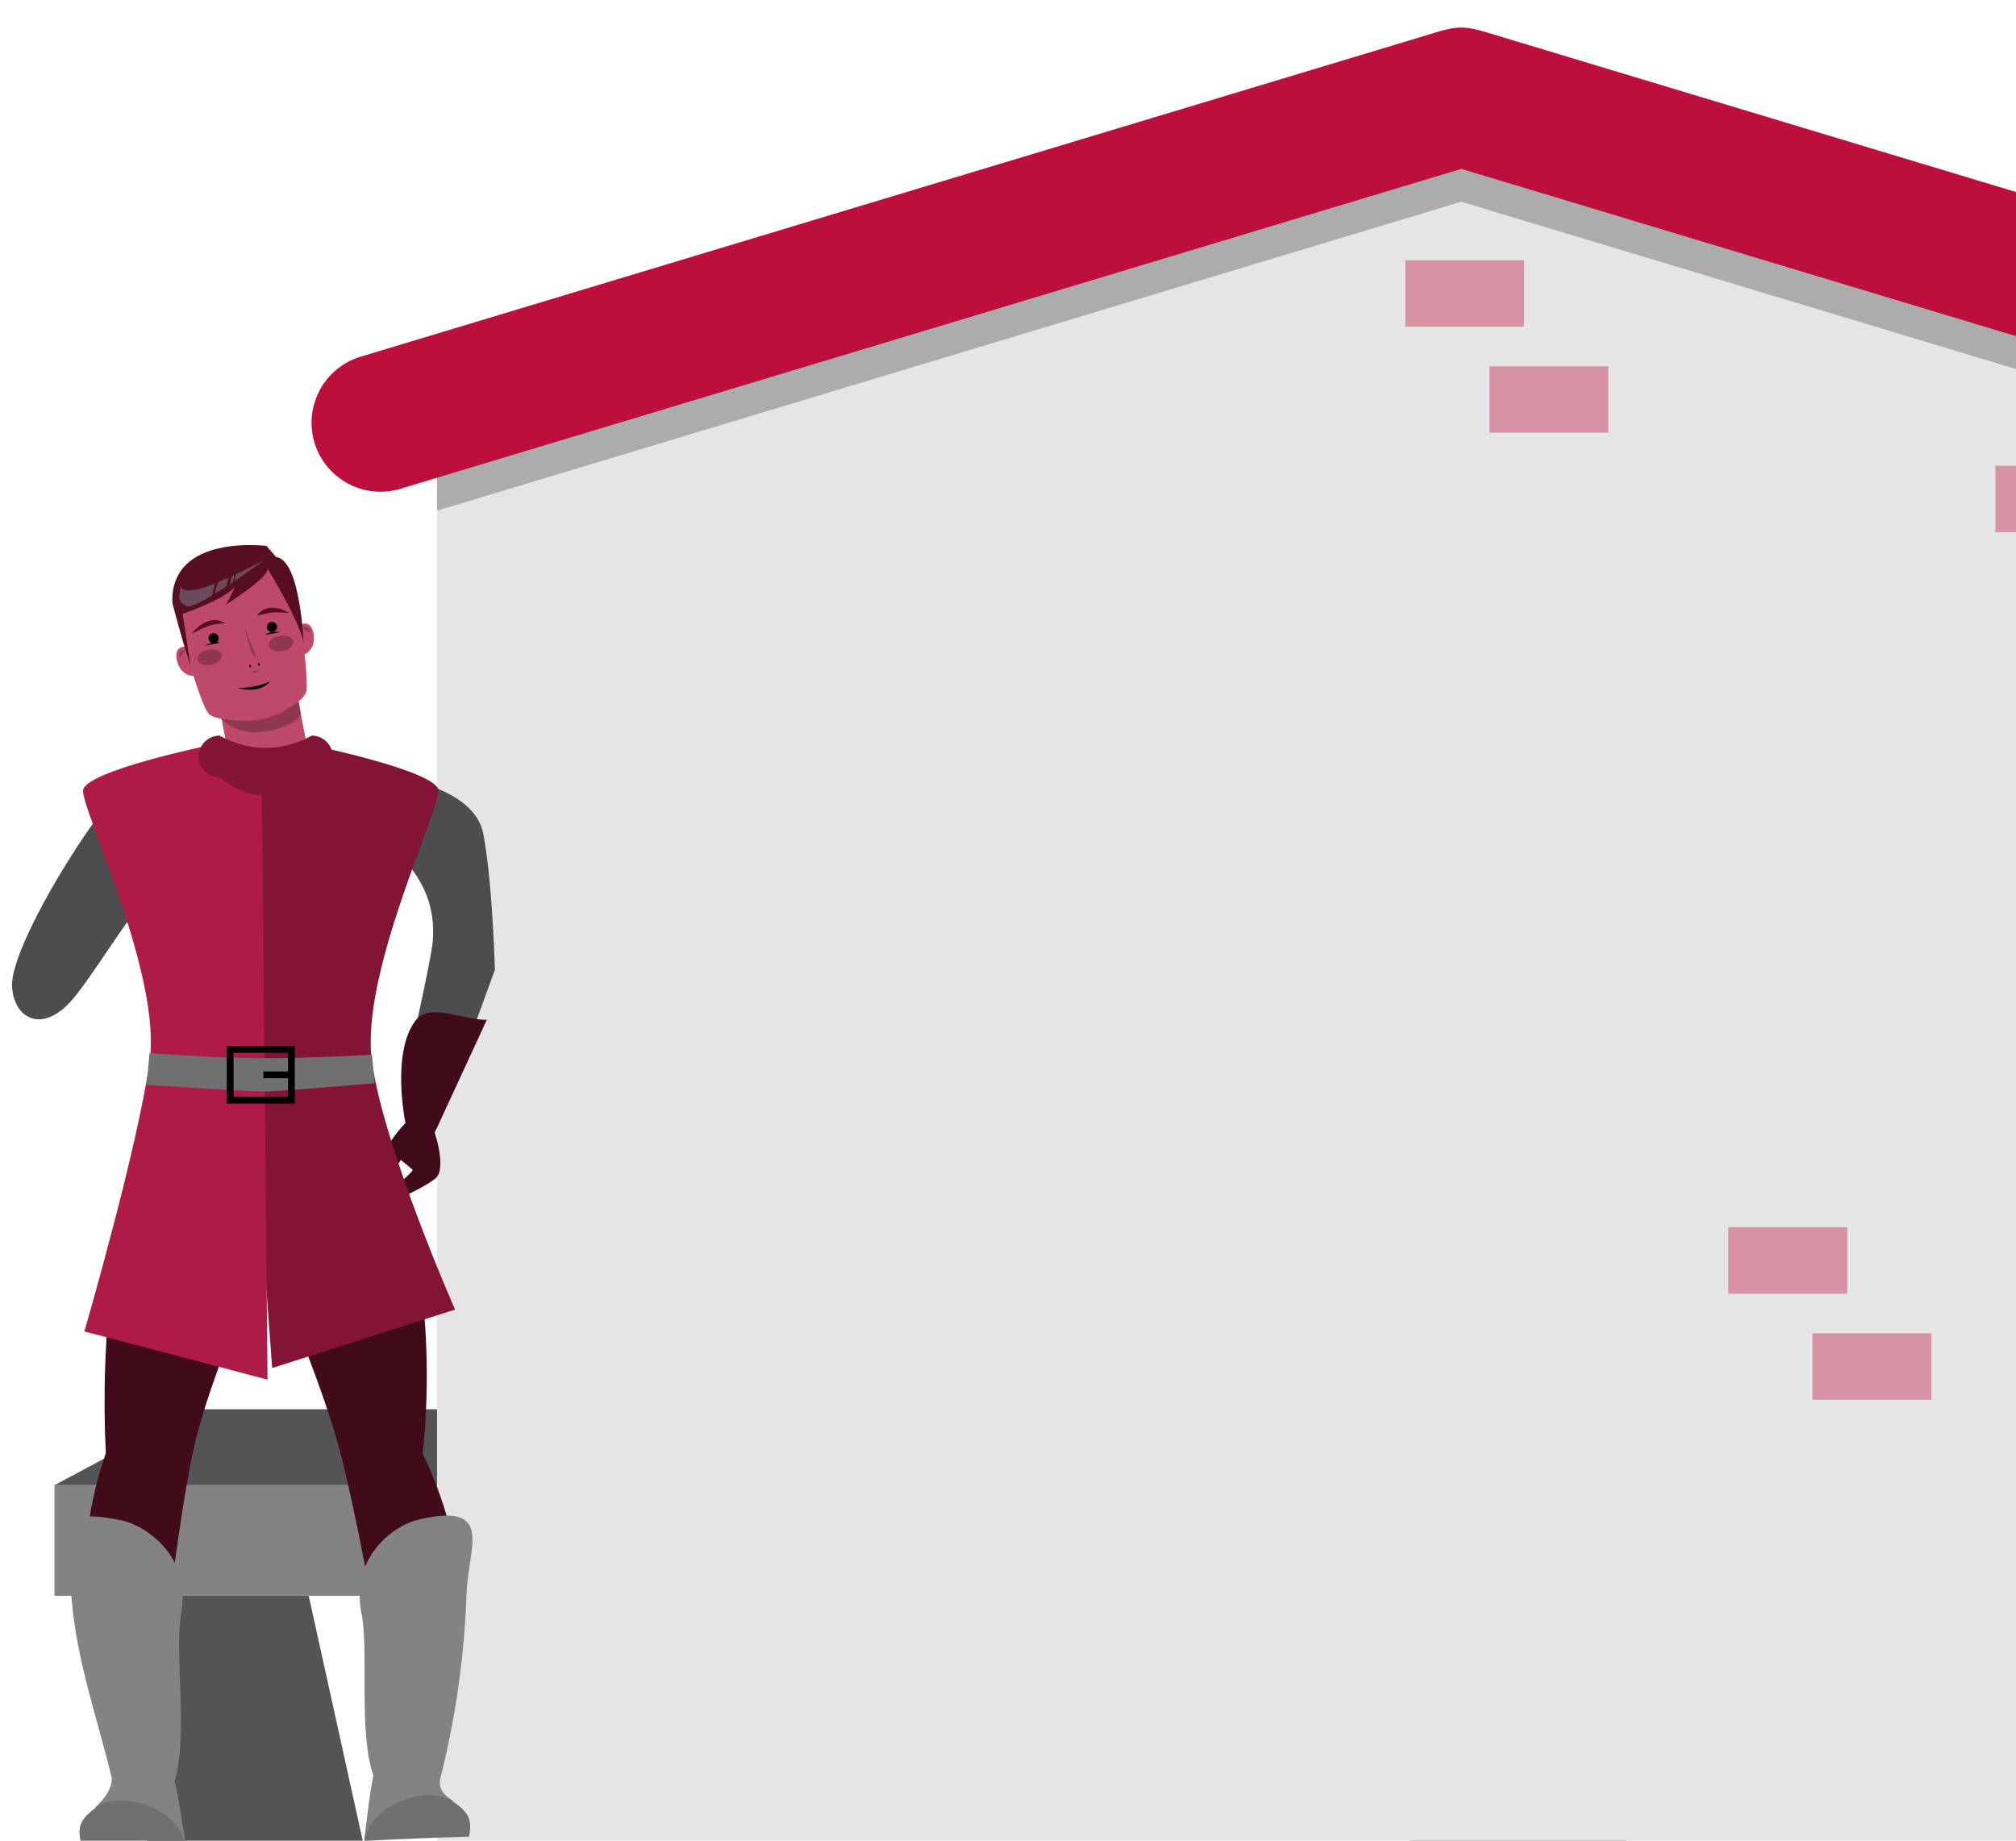 <svg xmlns="http://www.w3.org/2000/svg" viewBox="1000 520 920 840">
  <defs>
    <style>
      .cls-1{fill:#848383}.cls-2{fill:#545454}.cls-4{opacity:.5}.cls-5{fill:#c93f62}.cls-8{fill:#4d4d4d}.cls-9{fill:#410b1a}.cls-10{fill:#707070}.cls-11{fill:#831435}.cls-13{fill:none;stroke:#000;stroke-miterlimit:10;stroke-width:3.07px}.cls-14{fill:#be496b}.cls-15{fill:#8f3750}.cls-16{fill:#570e23}.cls-17{fill-rule:evenodd}.cls-19{fill:#9cd8de}
    </style>
  </defs>
  <g id="Layer_1" data-name="Layer 1">
    <g>
      <g>
        <path class="cls-1" d="M1024.88 1197.75h765.39v50.49h-765.39z"/>
        <path class="cls-2" d="M1024.88 1197.75l64.85-34.63h632.68l67.86 34.63h-765.39z"/>
      </g>
      <path class="cls-2" d="M1069.22 1248.24s-11.4 111 0 114.36 96.89 0 96.89 0l-25.23-114.36z"/>
      <path class="cls-2" d="M1739.76 1248.24s11.4 111 0 114.36-96.89 0-96.89 0l25.23-114.36z"/>
    </g>
    <g>
      <path d="M1223.75 676.46c-13.42 0-24.3 10.37-24.3 23.17v661.61h909V699.38c0-12.65-10.76-22.92-24-22.92l-414.25-113z" fill="#e5e5e5"/>
      <g class="cls-4">
        <path class="cls-5" d="M1641.3 638.75h54.26v30.31h-54.26z"/>
        <path class="cls-5" d="M1679.7 687.15h54.26v30.31h-54.26z"/>
      </g>
      <g class="cls-4">
        <path class="cls-5" d="M1788.73 1080.06h54.26v30.31h-54.26z"/>
        <path class="cls-5" d="M1827.13 1128.47h54.26v30.31h-54.26z"/>
      </g>
      <path d="M2084.45 676.46l-414.25-113-375 94.91-91 27.44a22.38 22.38 0 00-4.79 13.82v53.43l467.42-141 441.62 133.19v-45.9c.04-12.62-10.72-22.89-24-22.89z" fill="#acacac"/>
      <path d="M2169.16 682.77l-490.39-147.89c-4-1.2-8-2.3-11.9-2.3s-7.93 1.1-11.9 2.3l-490.39 147.89a31.51 31.51 0 00-21.07 39.23 31.51 31.51 0 0039.26 21.06l484.1-146 484.1 146a31.5 31.5 0 0039.25-21.06 31.5 31.5 0 00-21.06-39.23z" fill="#bc0f3b"/>
      <g class="cls-4">
        <path class="cls-5" d="M1910.58 732.56h54.26v30.31h-54.26z"/>
      </g>
    </g>
    <g>
      <path class="cls-8" d="M1052.14 882.51c-24.53 31.83-46.63 72.62-46.63 86.71s12.22 23.09 26.12 8.49c10.66-11.19 32.25-49.74 48.22-63.14 4.69-3.93 2.19-13.69-2.54-18.41-2-2-7-9.16-9.36-11-4.77-3.66-10.27-9.83-15.81-2.65z"/>
      <path class="cls-8" d="M1176.94 874.21s39.39 3.82 43.64 26.4 5.26 62 5.26 62l-19.51 53.39-21.57-5.2s12-52.07 12.73-61.3c2.66-32.95-25.25-43.34-22.9-52.75s2.35-22.54 2.35-22.54z"/>
      <path class="cls-9" d="M1182.88 1049.37s-2.77 4.34-4 6.13-11.65-4 6.14-23c0 0-6.74-32.73 4.94-47.15 6.24-7.71 21.42.14 32.2.06l-23.76 51.46s5.44 16.34.44 20.82c-2 1.79-11.15 7.16-14.91 8.07a3.72 3.72 0 01-1.66 0 2.84 2.84 0 01-.72.1h-4.45a2.79 2.79 0 110-5.57h4.45a1.9 1.9 0 01.25 0c2.77-2.39 7-6.07 6.47-6.52-1.59-1.41-5.39-4.4-5.39-4.4z"/>
      <g>
        <path class="cls-9" d="M1167.25 1020c24.43 48.65 31.31 109.76 25.66 163.42 20.39 42.47 24.64 89.85 2.51 132.43-8.42 13.47-13.23 13.35-16-5.14-6-39.78-12.73-79.53-22.14-120s-28-73.54-37.69-117.69c-4.88-22.15 21.6-49.28 47.66-53.02z"/>
        <g>
          <path class="cls-1" d="M1170.38 1330.24c-6.86-19.6-2-57-5.43-74-5-25 13.87-39.92 26.15-42.78 34.89-8.13 22.48 12.56 21.79 34.37a400.71 400.71 0 01-11.9 83.58c-1.23 5 1.75 7.9 6.11 10.64-17.38-1.28-30.67 3.82-41 17.93 1.43-9.98 2.25-19.29 4.28-29.74z"/>
          <path class="cls-10" d="M1214.07 1358.18c1.13-6.74 1.16-10.74-8.61-16.83s-35.92.85-39.11 18.73q23.24-1.21 47.72-1.9z"/>
        </g>
      </g>
      <g>
        <path class="cls-9" d="M1073.07 1019.35c-21.7 46.1-27.38 114.06-24.77 163.81-15.41 44.57-12 91.54 5.72 134.84 9.1 13.48 13.28 12.59 15.75-5.92 5.32-39.83 9.33-81.58 16.82-122.2s26-71.3 36.09-115.1c5.06-21.97-23.32-51.15-49.61-55.43z"/>
        <g>
          <path class="cls-1" d="M1079.69 1332.67c6.37-20.35-.25-59.12 3-76.57 4.77-25.55-15.76-39.88-27.43-42.31-38.06-7.92-24.6 11.59-22.66 35.07 2.47 29.82 11.7 54.58 18.45 82.75-.23 5.51-3.86 9.8-7.84 13.37 17.22-1.9 30.83 2.54 41.54 16.36-1.69-9.65-2.75-18.54-5.06-28.67z"/>
          <path class="cls-10" d="M1037 1361.31c-1.37-6.69-1.72-10.57 7.75-17.12s36-.48 39.72 17.26q-23.1-.36-47.47-.14z"/>
        </g>
      </g>
      <path class="cls-11" d="M1142.9 860.2s56.39 11.69 57.19 20.48-35.95 83.88-30.35 123.82 37.93 113.12 37.93 113.12l-83.47 26.69-19.17-262z"/>
      <path d="M1095.12 860.2s-56.4 11.69-57.2 20.48 35.95 83.88 30.36 123.82-29.77 123.1-29.77 123.1l83.58 22-2.68-280.87z" fill="#ae1b46"/>
      <path class="cls-10" d="M1068.28 1000.51s28.76 2.4 51.92 2.4 49.54-1.6 49.54-1.6l1.26 13s-42.81 3.8-50.8 3.8-53.28-3.05-53.28-3.05z"/>
      <path class="cls-13" d="M1105.03 998.91h27.96v23.17h-27.96z"/>
      <path class="cls-13" d="M1132.99 1010.5h-12.79"/>
      <g>
        <g>
          <g>
            <path class="cls-14" transform="translate(-139.89 226.19) rotate(-10.86)" d="M1101.61 833.14h35.95v31.23h-35.95z"/>
            <path class="cls-15" d="M1124.38 853.19c-23 5.08-27.26-12.17-27.26-12.17l-.37-1.94c7.84 4 36.89 2.66 39.43.77l1.06 5.52c-.77 4.68-10.44 7.36-12.86 7.82"/>
          </g>
          <g>
            <path class="cls-14" d="M1080.32 787.92a218.36 218.36 0 014.32 26.27c2 10.58 8 28.4 10.49 31.42 2.81 3.44 18.42 3.83 24.54 2.65 5.27-1 20.08-7.93 20.26-13.61.4-12.77-3.52-35.48-6.82-43.49-2.71-2.26-6.91-12.25-10.27-17.87z"/>
            <path d="M1093.36 814.67l6.87-1.32s-1.44-1.26-6.87 1.32"/>
            <path class="cls-16" d="M1087.4 809.31a58.83 58.83 0 018.27-3.81 28 28 0 017-1s-6.78-5.64-15.24 4.77"/>
            <path class="cls-16" d="M1132.1 799.72a68.31 68.31 0 00-7.63-.23 50.74 50.74 0 00-7.16 1.51s3.83-7.24 14.79-1.28"/>
            <path class="cls-15" d="M1111.78 806.47s3.74 10.2 5.32 13.41c0 0-2.58.87-5.32-13.41"/>
            <path d="M1108.32 833.91a36.24 36.24 0 0014.88-2.86s-4.19 5.83-14.88 2.86"/>
            <path class="cls-17" d="M1114.19 824.56a.35.35 0 01-.41-.28s.1-1.07.32-1.09.46 1 .46 1a.37.37 0 01-.37.36"/>
            <path class="cls-17" d="M1118.43 823.73a.4.4 0 01-.51-.15s-.29-1-.09-1.1.83.82.83.82a.33.33 0 01-.23.43"/>
            <g>
              <path class="cls-14" d="M1081 822.39c1.23 3.87 4.4 6.83 9.37 5.87a35.58 35.58 0 01-2.54-6.65 23 23 0 01-1.06-6.44 10.74 10.74 0 00-4 .18c-2.61.94-2.74 4-1.76 7"/>
              <path class="cls-15" d="M1082.05 820.16c-.87-2.61 1.12-3.35 2.21-3.56a5.24 5.24 0 01.66-.08c-1.13.71-2.87 3.64-2.87 3.64"/>
            </g>
            <g>
              <path d="M1099.74 810.77A2.32 2.32 0 111097 809a2.31 2.31 0 012.71 1.82"/>
              <path d="M1126.38 805.65a2.32 2.32 0 11-2.7-1.81 2.3 2.3 0 012.7 1.81"/>
            </g>
            <path d="M1128.15 808.39l-6.87 1.32s.87-1.71 6.87-1.32"/>
            <g>
              <path class="cls-14" d="M1143.22 810.44c.29 4-1.56 8-6.54 8.92a34.26 34.26 0 00-.1-7.11 22.67 22.67 0 00-1.39-6.37 11 11 0 013.79-1.33c2.77-.08 4 2.7 4.24 5.89"/>
              <path class="cls-15" d="M1141.39 808.78c-.16-2.75-2.28-2.7-3.37-2.49a3.92 3.92 0 00-.65.17c1.32.24 4 2.32 4 2.32"/>
            </g>
            <path class="cls-16" d="M1087 824l-3.66-23.85s20.17-6.94 24-12.6c0 0-3 6.73-4.51 8.55 0 0 20-12.45 19.25-16.6 0 0 16.07 26.11 16.48 34.64 0 0-1.24-38.48-12.59-40l-2.37-2.73-2-2.28s-44.11-5.67-42.94 26.06c.08.04 4.16 16.43 8.34 28.81z"/>
            <path class="cls-15" d="M1116.6 826.94a2.49 2.49 0 01-1.85-.49 15.64 15.64 0 001.68-.24 14.61 14.61 0 001.66-.4 2.41 2.41 0 01-1.49 1.13"/>
          </g>
        </g>
        <g opacity=".3">
          <path class="cls-19" d="M1107 782.37l-1.21.56-1 3.79 1.61-1.07z"/>
          <path class="cls-19" d="M1098 791c1.72-1 3.49-2.19 5.26-3.35l1.13-4.14c-1.43.63-2.77 1.2-4 1.7a1.93 1.93 0 00-1.13 1.28z"/>
          <path class="cls-19" d="M1107.6 782.07l-.61 3.13c7.47-5.06 13.92-9.87 13.92-9.87-5.09 2.75-9.49 4.95-13.31 6.74z"/>
          <path class="cls-19" d="M1098 786.38c-16 6.23-15.42 1.11-15.42 1.11a23.33 23.33 0 00-.8 5.08c-.08 2.59 3.66 4.12 3.66 4.12 1.73.3 5.82-1.66 10.64-4.5a1.87 1.87 0 00.85-1.16z"/>
        </g>
        <path class="cls-15" d="M1096.36 823.42c-3.06.58-5.83-.5-6.2-2.42s1.81-4 4.86-4.55 5.84.5 6.21 2.42-1.81 4-4.87 4.55"/>
        <path class="cls-15" d="M1128.94 817.17c-3.06.58-5.84-.5-6.21-2.43s1.81-4 4.87-4.54 5.84.49 6.21 2.42-1.81 4-4.87 4.55"/>
      </g>
      <path class="cls-11" d="M1142.32 874.67q-21.08 16.86-42.15 0a9.51 9.51 0 01-9.48-9.48 9.52 9.52 0 019.48-9.49q21.07 11.25 42.15 0a9.51 9.51 0 019.48 9.49 9.51 9.51 0 01-9.48 9.48z"/>
    </g>
  </g>
</svg>